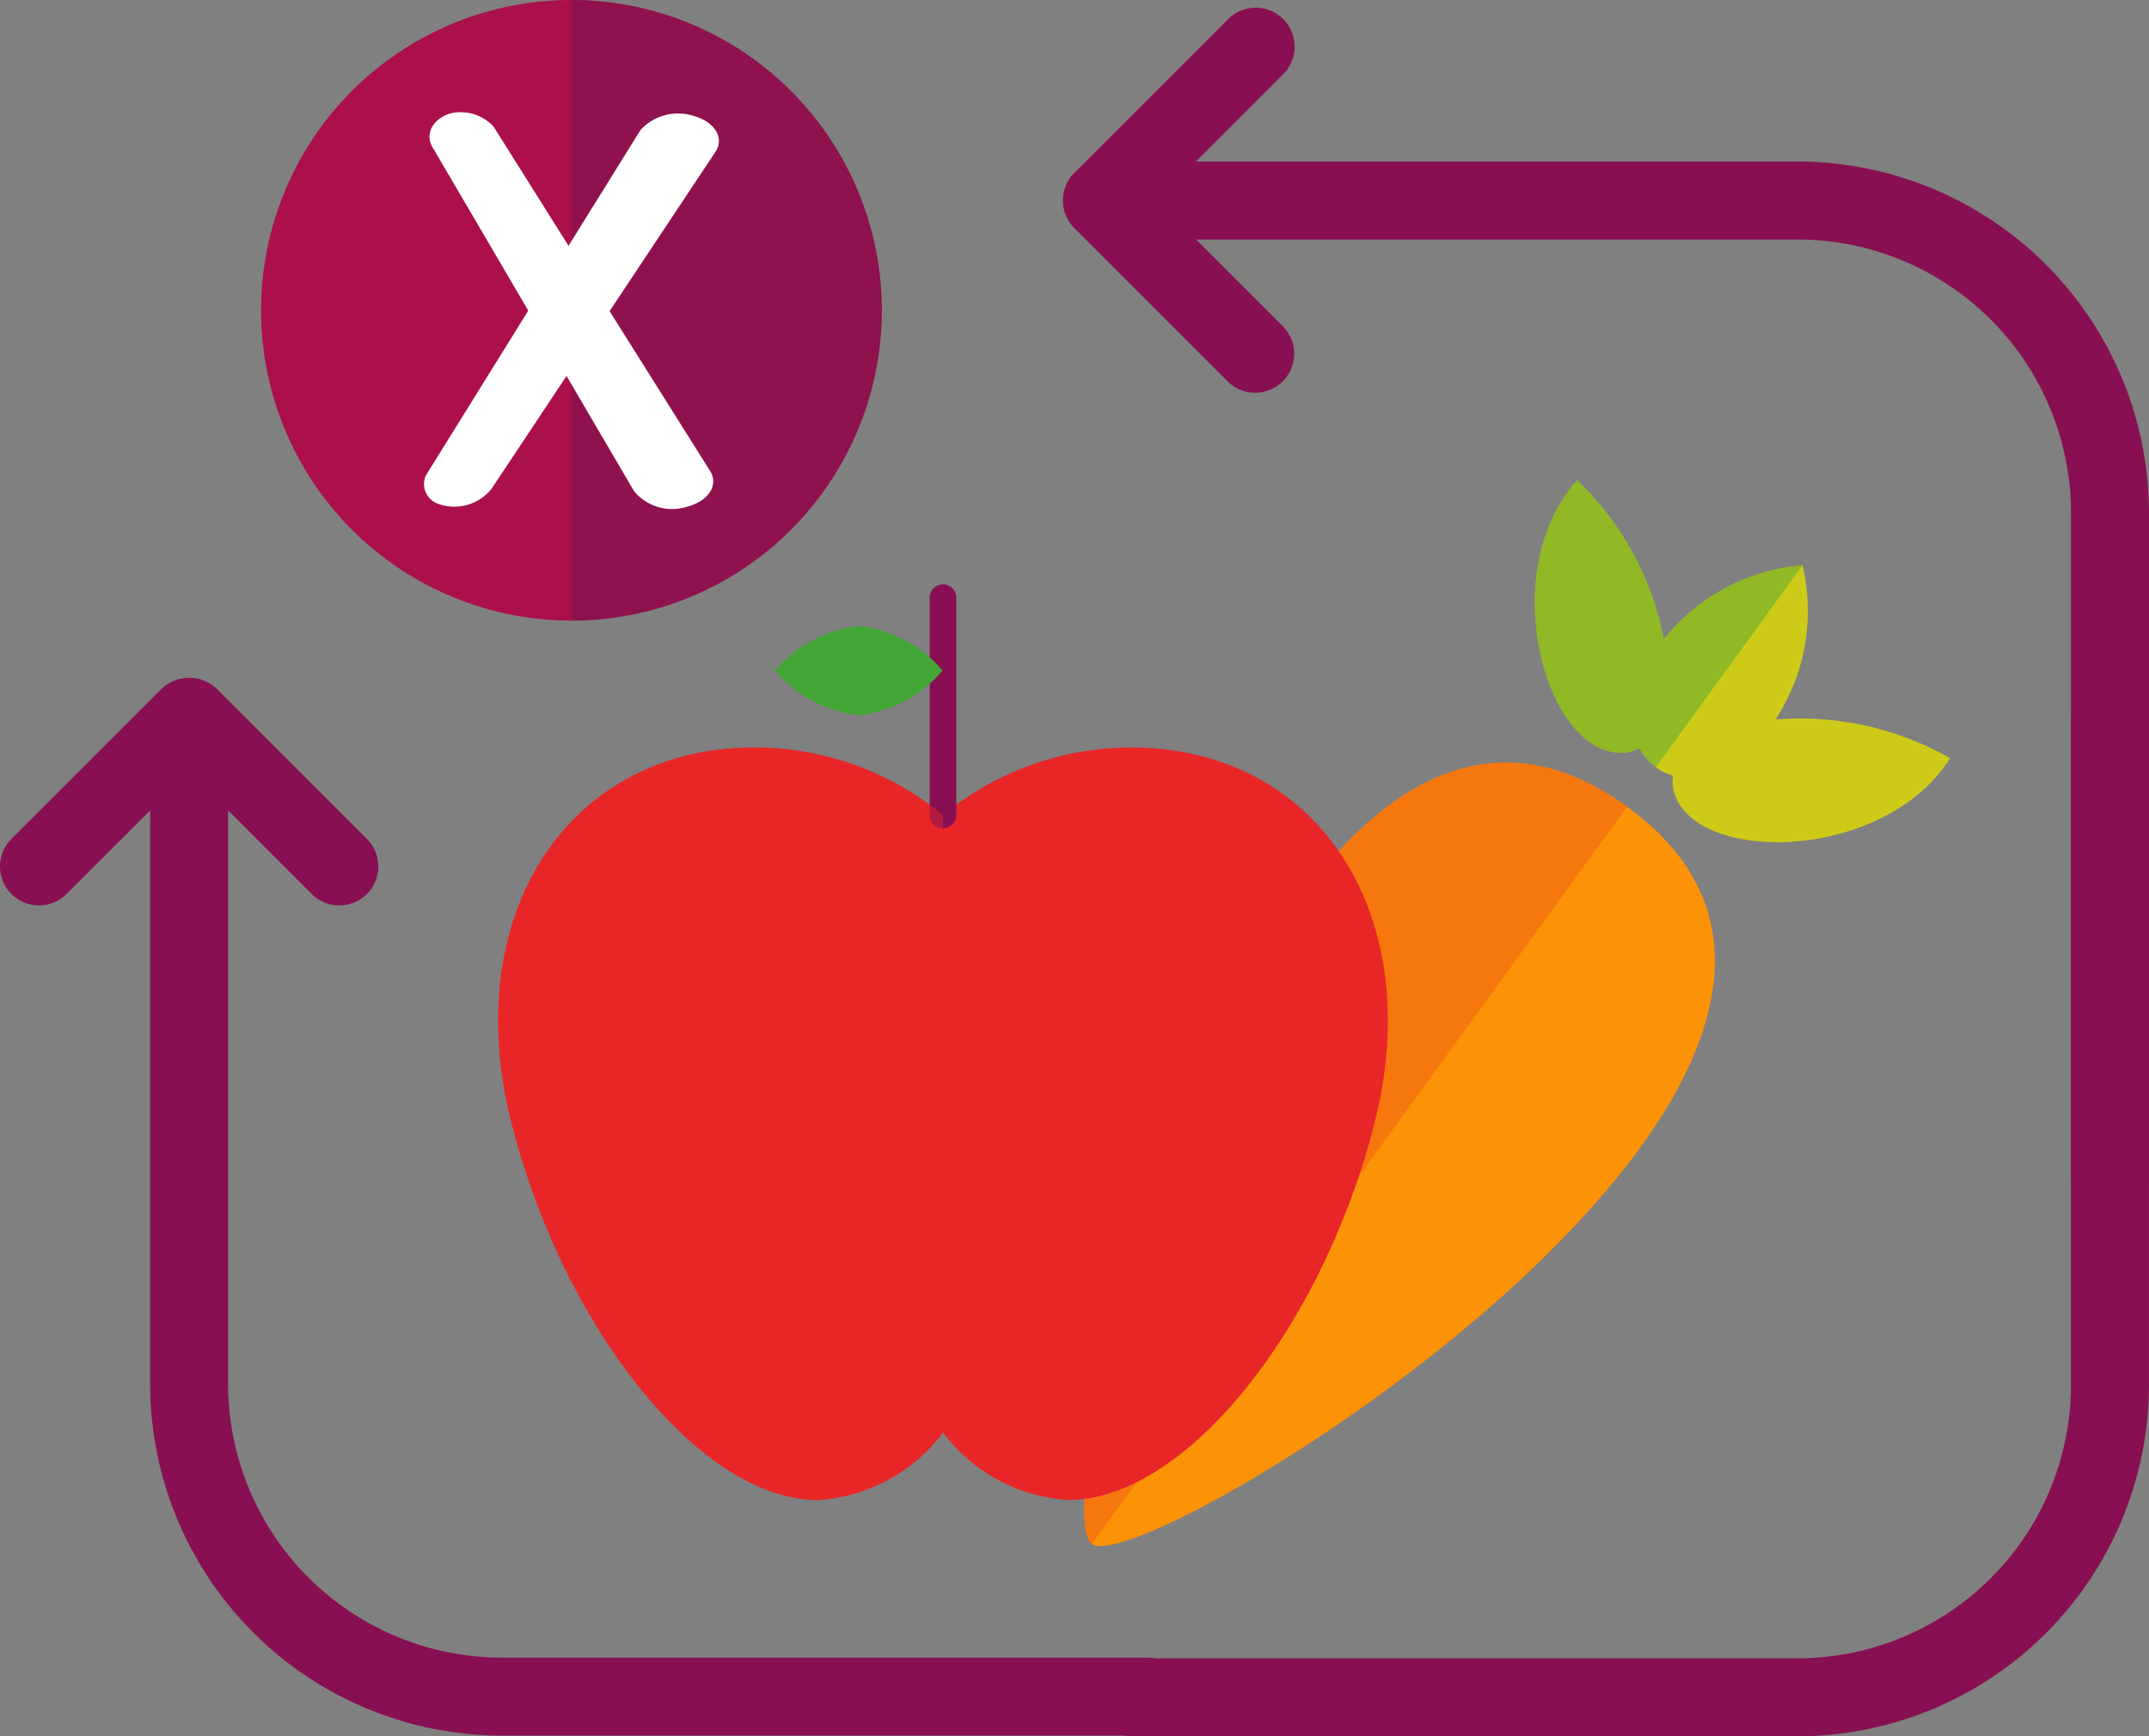 <svg xmlns="http://www.w3.org/2000/svg" xmlns:xlink="http://www.w3.org/1999/xlink" id="Group_7311" data-name="Group 7311" width="82.687" height="66.822" viewBox="0 0 82.687 66.822"><rect x="0" y="0" width="82.687" height="66.822" fill="#808080" stroke="none"/><defs><clipPath id="clip-path"><rect id="Rectangle_983" data-name="Rectangle 983" width="82.687" height="66.822" fill="none"></rect></clipPath><clipPath id="clip-path-2"><rect id="Rectangle_982" data-name="Rectangle 982" width="82.687" height="66.822" transform="translate(0 0)" fill="none"></rect></clipPath><clipPath id="clip-path-3"><rect id="Rectangle_978" data-name="Rectangle 978" width="20.897" height="30.076" transform="translate(41.713 29.347)" fill="none"></rect></clipPath><clipPath id="clip-path-4"><rect id="Rectangle_979" data-name="Rectangle 979" width="10.303" height="11.049" transform="translate(59.053 18.482)" fill="none"></rect></clipPath><clipPath id="clip-path-5"><rect id="Rectangle_980" data-name="Rectangle 980" width="17.117" height="28.96" transform="translate(19.167 28.767)" fill="none"></rect></clipPath><clipPath id="clip-path-6"><rect id="Rectangle_981" data-name="Rectangle 981" width="11.944" height="23.888" transform="translate(21.985 0)" fill="none"></rect></clipPath></defs><g id="Group_7310" data-name="Group 7310" clip-path="url(#clip-path)"><g id="Group_7309" data-name="Group 7309"><g id="Group_7308" data-name="Group 7308" clip-path="url(#clip-path-2)"><path id="Path_11369" data-name="Path 11369" d="M60.684,18.482A11.445,11.445,0,0,1,64.019,24.6a7.643,7.643,0,0,1,5.337-2.845,7.648,7.648,0,0,1-1.04,5.937,11.647,11.647,0,0,1,6.719,1.49c-2.514,3.954-9.6,4.087-10.582,1.434a1.448,1.448,0,0,1-.077-.764,2.114,2.114,0,0,1-1.3-1.063,1.455,1.455,0,0,1-.832.179c-2.843-.2-4.685-6.989-1.559-10.487" fill="#cecb18"></path><path id="Path_11370" data-name="Path 11370" d="M62.609,31.047c13.687,9.939-18.551,29.866-20.6,28.375s6.917-38.314,20.6-28.375" fill="#fc9206"></path><g id="Group_7298" data-name="Group 7298" opacity="0.45" style="mix-blend-mode: multiply;isolation: isolate"><g id="Group_7297" data-name="Group 7297"><g id="Group_7296" data-name="Group 7296" clip-path="url(#clip-path-3)"><path id="Path_11371" data-name="Path 11371" d="M62.609,31.047h0l-20.6,28.375h0c-2.053-1.491,6.917-38.314,20.6-28.375" fill="#ef5717"></path></g></g></g><g id="Group_7301" data-name="Group 7301" opacity="0.45" style="mix-blend-mode: multiply;isolation: isolate"><g id="Group_7300" data-name="Group 7300"><g id="Group_7299" data-name="Group 7299" clip-path="url(#clip-path-4)"><path id="Path_11372" data-name="Path 11372" d="M60.684,18.482A11.445,11.445,0,0,1,64.019,24.6a7.643,7.643,0,0,1,5.337-2.845v0l-5.645,7.773h0a2.1,2.1,0,0,1-.636-.74,1.455,1.455,0,0,1-.832.179c-2.843-.2-4.685-6.989-1.559-10.487" fill="#43a536"></path></g></g></g><path id="Path_11373" data-name="Path 11373" d="M29.045,28.767a11.423,11.423,0,0,1,7.239,2.6,11.423,11.423,0,0,1,7.239-2.6c7.219,0,11.408,6.483,9.357,14.48s-7.321,14.48-11.77,14.48a6.5,6.5,0,0,1-4.826-2.6,6.5,6.5,0,0,1-4.826,2.6c-4.448,0-9.718-6.483-11.77-14.48s2.138-14.48,9.357-14.48" fill="#e82628"></path><path id="Path_11374" data-name="Path 11374" d="M36.284,31.875a.512.512,0,0,0,.512-.512V23a.512.512,0,1,0-1.024,0v8.367a.512.512,0,0,0,.512.512" fill="#881052"></path><path id="Path_11375" data-name="Path 11375" d="M29.819,25.807a4.95,4.95,0,0,0,3.223,1.719,4.95,4.95,0,0,0,3.223-1.719,4.95,4.95,0,0,0-3.223-1.719,4.95,4.95,0,0,0-3.223,1.719" fill="#43a536"></path><g id="Group_7304" data-name="Group 7304" opacity="0.45" style="mix-blend-mode: multiply;isolation: isolate"><g id="Group_7303" data-name="Group 7303"><g id="Group_7302" data-name="Group 7302" clip-path="url(#clip-path-5)"><path id="Path_11376" data-name="Path 11376" d="M29.045,28.767a11.423,11.423,0,0,1,7.239,2.6V55.13a6.5,6.5,0,0,1-4.826,2.6c-4.448,0-9.718-6.483-11.77-14.48s2.138-14.48,9.357-14.48" fill="#e82628"></path></g></g></g><path id="Path_11377" data-name="Path 11377" d="M81.187,46.826a1.5,1.5,0,0,1-1.5-1.5V19.74A10.537,10.537,0,0,0,69.162,9.216H43.576a1.5,1.5,0,1,1,0-3H69.162A13.54,13.54,0,0,1,82.687,19.74V45.326a1.5,1.5,0,0,1-1.5,1.5" fill="#881052"></path><path id="Path_11378" data-name="Path 11378" d="M42.076,65.322a1.5,1.5,0,0,1,1.5-1.5H69.162A10.537,10.537,0,0,0,79.686,53.3V27.712a1.5,1.5,0,1,1,3,0V53.3A13.54,13.54,0,0,1,69.162,66.822H43.576a1.5,1.5,0,0,1-1.5-1.5" fill="#881052"></path><path id="Path_11379" data-name="Path 11379" d="M48.295,15.114a1.491,1.491,0,0,1-1.06-.439l-5.9-5.9a1.5,1.5,0,0,1,0-2.121l5.9-5.9a1.5,1.5,0,1,1,2.121,2.121L44.519,7.716l4.837,4.837a1.5,1.5,0,0,1-1.061,2.561" fill="#881052"></path><path id="Path_11380" data-name="Path 11380" d="M44.122,66.794H19.3A13.541,13.541,0,0,1,5.777,53.269V28.449a1.5,1.5,0,0,1,3,0v24.82A10.537,10.537,0,0,0,19.3,63.794h24.82a1.5,1.5,0,0,1,0,3" fill="#881052"></path><path id="Path_11381" data-name="Path 11381" d="M13.056,34.846a1.5,1.5,0,0,1-1.061-.439L7.278,29.689,2.561,34.407A1.5,1.5,0,0,1,.44,32.285l5.777-5.777a1.543,1.543,0,0,1,2.121,0l5.779,5.777a1.5,1.5,0,0,1-1.061,2.561" fill="#881052"></path><path id="Path_11382" data-name="Path 11382" d="M21.985,0A11.942,11.942,0,1,0,33.929,11.944,11.944,11.944,0,0,0,21.985,0" fill="#ab104c"></path><g id="Group_7307" data-name="Group 7307" opacity="0.45" style="mix-blend-mode: multiply;isolation: isolate"><g id="Group_7306" data-name="Group 7306"><g id="Group_7305" data-name="Group 7305" clip-path="url(#clip-path-6)"><path id="Path_11383" data-name="Path 11383" d="M21.985,0V23.888A11.944,11.944,0,1,0,21.985,0" fill="#6c1450"></path></g></g></g><path id="Path_11384" data-name="Path 11384" d="M16.888,19.4a.809.809,0,0,1-.506-1.095q4.13-6.649,8.261-13.3a1.959,1.959,0,0,1,2.076-.534c.8.233,1.158.849.807,1.376L18.921,18.8a1.826,1.826,0,0,1-2.033.6" fill="#fff"></path><path id="Path_11385" data-name="Path 11385" d="M17.465,4.337a1.726,1.726,0,0,1,1.527.537q4.172,6.637,8.345,13.275c.314.538-.089,1.144-.9,1.351a1.9,1.9,0,0,1-2.039-.595L16.673,5.718c-.411-.623.1-1.264.792-1.381" fill="#fff"></path></g></g></g></svg>